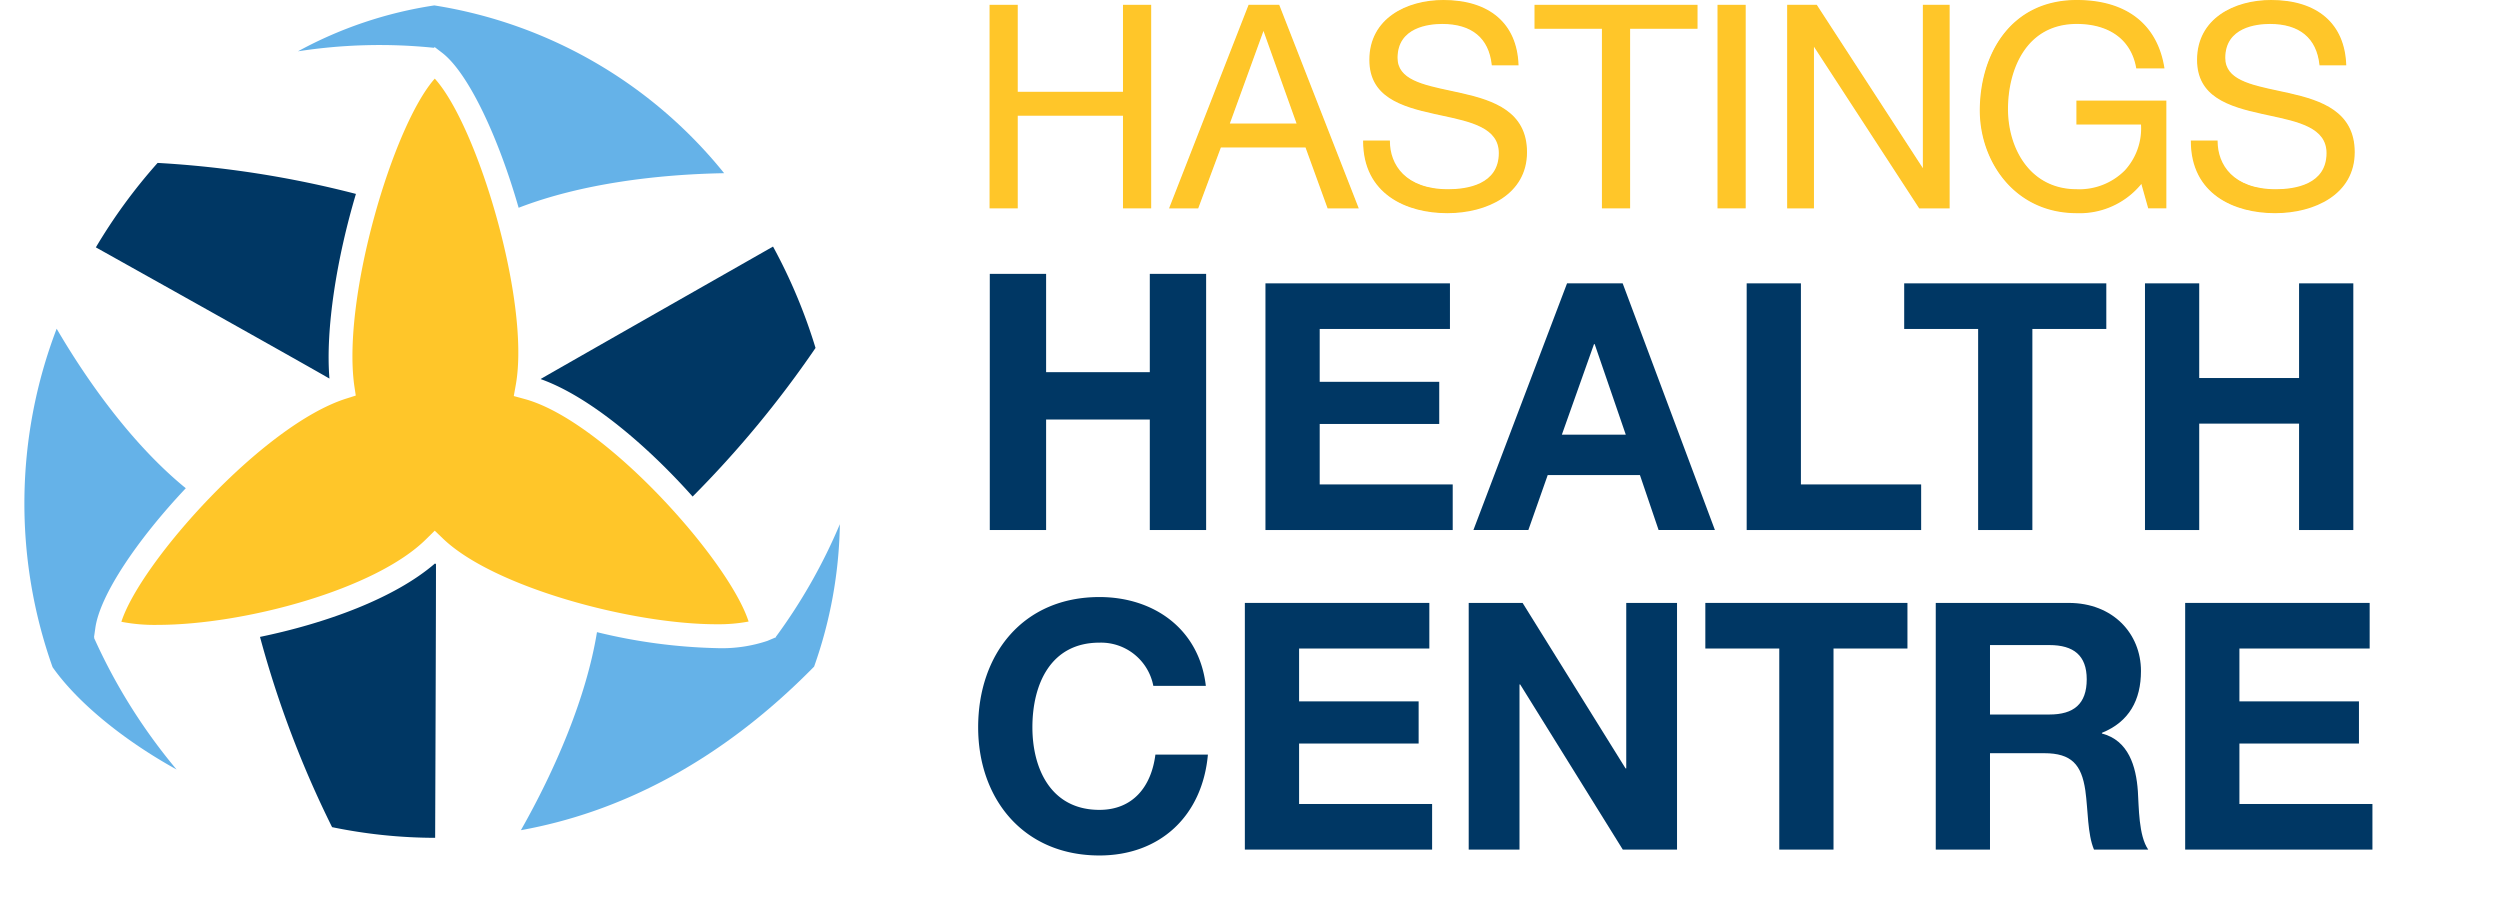 <svg id="Layer_1" data-name="Layer 1" xmlns="http://www.w3.org/2000/svg" viewBox="0 0 231.381 85.467"><defs><style>.cls-1{fill:#ffc629;}.cls-2{fill:#65b2e8;}.cls-3{fill:#003764;}.cls-4{fill:none;}</style></defs><title>logo</title><polygon class="cls-1" points="103.935 0.446 103.935 8.496 94.195 8.496 94.195 0.446 91.586 0.446 91.586 19.285 94.195 19.285 94.195 10.711 103.935 10.711 103.935 19.285 106.544 19.285 106.544 0.446 103.935 0.446"/><path class="cls-1" d="M541.676,500.278l3.063,8.569h-6.177Zm-1.377-2.417-7.361,18.839h2.697l2.097-5.637h7.836l2.045,5.637h2.881l-7.362-18.839Z" transform="translate(-424.738 -497.415)"/><path class="cls-1" d="M541.65,500.175h.053l3.119,8.73h-6.345Zm-1.311-2.255-7.315,18.72h2.569l2.097-5.637h7.919l2.044,5.637h2.753l-7.314-18.72Z" transform="translate(-424.738 -497.415)"/><path class="cls-1" d="M558.692,517.145c-3.768,0-7.794-1.751-7.794-6.666v-.059h2.478v.059c0,2.151,1.417,4.45,5.394,4.45,1.75,0,4.687-.435,4.687-3.349,0-2.34-2.574-2.892-5.3-3.476l-.631-.137c-3.189-.699-6.051-1.609-6.051-5.013,0-3.826,3.44-5.539,6.85-5.539,4.274,0,6.809,2.181,6.955,5.983l.002.061h-2.474l-.006-.053c-.267-2.47-1.851-3.775-4.582-3.775-1.244,0-4.136.306-4.136,3.14,0,1.996,2.285,2.484,4.931,3.048.339.072.683.146,1.027.224,2.915.664,6.024,1.689,6.024,5.458,0,3.899-3.704,5.644-7.374,5.644" transform="translate(-424.738 -497.415)"/><path class="cls-1" d="M562.861,503.4c-.288-2.674-2.071-3.828-4.641-3.828-2.097,0-4.195.76-4.195,3.199,0,2.307,2.989,2.648,6.005,3.329,2.988.682,5.977,1.731,5.977,5.401,0,3.986-3.906,5.585-7.315,5.585-4.195,0-7.735-2.045-7.735-6.607h2.361c0,3.146,2.621,4.51,5.453,4.51,2.254,0,4.745-.708,4.745-3.409,0-2.569-2.988-3.015-5.977-3.671-2.989-.655-6.005-1.52-6.005-4.955,0-3.802,3.383-5.48,6.791-5.48,3.828,0,6.738,1.81,6.896,5.926Z" transform="translate(-424.738 -497.415)"/><polygon class="cls-1" points="148.262 19.285 148.262 2.662 142.022 2.662 142.022 0.447 157.111 0.447 157.111 2.662 150.871 2.662 150.871 19.285 148.262 19.285"/><polygon class="cls-1" points="148.321 2.603 142.081 2.603 142.081 0.505 157.052 0.505 157.052 2.603 150.812 2.603 150.812 19.226 148.321 19.226 148.321 2.603"/><rect class="cls-1" x="158.959" y="0.446" width="2.609" height="18.838"/><rect class="cls-1" x="159.017" y="0.505" width="2.491" height="18.72"/><polygon class="cls-1" points="177.626 19.285 167.885 4.322 167.885 19.285 165.407 19.285 165.407 0.447 168.146 0.447 177.966 15.567 177.966 0.447 180.444 0.447 180.444 19.285 177.626 19.285"/><polygon class="cls-1" points="165.467 0.505 168.115 0.505 177.973 15.686 178.025 15.686 178.025 0.505 180.386 0.505 180.386 19.225 177.658 19.225 167.879 4.202 167.827 4.202 167.827 19.225 165.467 19.225 165.467 0.505"/><path class="cls-1" d="M616.947,517.145c-5.829,0-8.974-4.893-8.974-9.498,0-5.093,2.775-10.232,8.974-10.232,4.576,0,7.454,2.225,8.107,6.264l.011.068h-2.61l-.008-.049c-.455-2.584-2.46-4.067-5.5-4.067-4.698,0-6.365,4.248-6.365,7.885,0,3.571,1.992,7.413,6.365,7.413a5.957,5.957,0,0,0,4.442-1.735,5.756,5.756,0,0,0,1.505-4.255h-5.98v-2.216h8.325v9.976h-1.678l-.634-2.261a7.367,7.367,0,0,1-5.98,2.707" transform="translate(-424.738 -497.415)"/><path class="cls-1" d="M622.951,514.307a7.33,7.33,0,0,1-6.004,2.779c-5.584,0-8.915-4.562-8.915-9.439,0-5.453,2.99-10.173,8.915-10.173,4.09,0,7.342,1.836,8.049,6.214h-2.491c-.498-2.831-2.779-4.116-5.558-4.116-4.536,0-6.424,3.933-6.424,7.944,0,3.907,2.255,7.473,6.424,7.473a5.64,5.64,0,0,0,6.004-6.109h-5.978v-2.098h8.207v9.858h-1.573Z" transform="translate(-424.738 -497.415)"/><path class="cls-1" d="M635.299,517.145c-3.768,0-7.793-1.751-7.793-6.666v-.059h2.477v.059c0,2.151,1.418,4.45,5.395,4.45,1.75,0,4.686-.435,4.686-3.349,0-2.34-2.574-2.892-5.299-3.476l-.632-.137c-3.189-.699-6.051-1.609-6.051-5.013,0-3.826,3.441-5.539,6.85-5.539,4.275,0,6.81,2.181,6.955,5.983l.002.061h-2.474l-.006-.053c-.267-2.47-1.851-3.775-4.582-3.775-1.243,0-4.136.306-4.136,3.14,0,1.996,2.286,2.484,4.931,3.048.339.072.683.146,1.028.224,2.914.664,6.023,1.689,6.023,5.458,0,3.899-3.704,5.644-7.374,5.644" transform="translate(-424.738 -497.415)"/><path class="cls-1" d="M639.468,503.4c-.289-2.674-2.071-3.828-4.641-3.828-2.097,0-4.195.76-4.195,3.199,0,2.307,2.989,2.648,6.004,3.329,2.989.682,5.978,1.731,5.978,5.401,0,3.986-3.906,5.585-7.315,5.585-4.195,0-7.735-2.045-7.735-6.607h2.36c0,3.146,2.622,4.51,5.454,4.51,2.254,0,4.745-.708,4.745-3.409,0-2.569-2.988-3.015-5.977-3.671-2.989-.655-6.005-1.52-6.005-4.955,0-3.802,3.383-5.48,6.791-5.48,3.828,0,6.738,1.81,6.896,5.926Z" transform="translate(-424.738 -497.415)"/><path class="cls-1" d="M435.971,554.963a16.155,16.155,0,0,0,3.403.286c7.98-.015,20.144-3.277,24.828-7.958l.771-.76.782.749c4.671,4.475,17.461,7.926,25.351,7.911a14.897,14.897,0,0,0,2.917-.251c-1.829-5.67-13.351-18.606-20.75-20.601l-.983-.269.178-.99c1.393-7.596-3.504-23.993-7.49-28.39-3.856,4.35-8.571,20.231-7.453,28.397l.141.938-.884.281c-7.708,2.443-19.037,15.149-20.811,20.657" transform="translate(-424.738 -497.415)"/><path class="cls-2" d="M464.891,501.839l.083-.063.681.522c2.433,1.867,5.209,7.813,7.084,14.347,5.73-2.217,12.76-3.09,19.019-3.201a43.042,43.042,0,0,0-26.821-15.528,38.198,38.198,0,0,0-12.624,4.249,49.364,49.364,0,0,1,12.578-.326" transform="translate(-424.738 -497.415)"/><path class="cls-3" d="M474.792,532.506c4.473,1.593,9.798,6.095,14.051,10.867a97.066,97.066,0,0,0,11.375-13.755,50.214,50.214,0,0,0-3.934-9.383c-7.955,4.528-18.399,10.471-21.492,12.248Z" transform="translate(-424.738 -497.415)"/><path class="cls-3" d="M465.001,549.563c-3.783,3.267-10.191,5.558-16.199,6.799a95.213,95.213,0,0,0,6.671,17.608,47.502,47.502,0,0,0,9.539.988c.036-9.211.079-21.718.077-25.332-.027-.017-.057-.039-.088-.063" transform="translate(-424.738 -497.415)"/><path class="cls-3" d="M457.68,515.362a94.284,94.284,0,0,0-18.355-2.869,50.324,50.324,0,0,0-5.715,7.816c7.945,4.442,18.541,10.374,21.619,12.143-.378-4.598.69-11.183,2.451-17.09" transform="translate(-424.738 -497.415)"/><path class="cls-2" d="M496.573,556.321a.544.544,0,0,0-.025-.078l.02.146-.806.341a13.295,13.295,0,0,1-4.651.672,51.266,51.266,0,0,1-11.121-1.48c-.996,6.11-3.897,12.782-7.041,18.329,8.921-1.611,18.268-6.115,27.136-15.139a41.253,41.253,0,0,0,2.384-13.182,51.115,51.115,0,0,1-5.896,10.391" transform="translate(-424.738 -497.415)"/><path class="cls-2" d="M433.554,556.461l-.118-.05.12-.837c.405-3.065,3.906-8.229,8.377-12.972-4.67-3.803-8.832-9.428-11.951-14.763a45.3,45.3,0,0,0-.379,31.322c2.095,2.991,6.14,6.514,11.48,9.477a52.421,52.421,0,0,1-7.647-12.201c.034.005.078.016.118.024" transform="translate(-424.738 -497.415)"/><polygon class="cls-3" points="91.607 25.347 96.82 25.347 96.82 34.445 106.417 34.445 106.417 25.347 111.63 25.347 111.63 49.055 106.417 49.055 106.417 38.828 96.82 38.828 96.82 49.055 91.607 49.055 91.607 25.347"/><polygon class="cls-3" points="117.121 26.225 134.196 26.225 134.196 30.446 122.141 30.446 122.141 35.338 133.205 35.338 133.205 39.239 122.141 39.239 122.141 44.835 134.452 44.835 134.452 49.056 117.121 49.056 117.121 26.225"/><path class="cls-3" d="M569.772,523.639h5.148l8.538,22.831h-5.212l-1.727-5.084h-8.538l-1.79,5.084h-5.085Zm-.48,14.006h5.916l-2.878-8.378h-.064Z" transform="translate(-424.738 -497.415)"/><polygon class="cls-3" points="161.659 26.225 166.679 26.225 166.679 44.835 177.807 44.835 177.807 49.056 161.659 49.056 161.659 26.225"/><polygon class="cls-3" points="183.081 30.446 176.238 30.446 176.238 26.225 194.944 26.225 194.944 30.446 188.101 30.446 188.101 49.056 183.081 49.056 183.081 30.446"/><polygon class="cls-3" points="198.523 26.225 203.543 26.225 203.543 34.987 212.784 34.987 212.784 26.225 217.805 26.225 217.805 49.056 212.784 49.056 212.784 39.207 203.543 39.207 203.543 49.056 198.523 49.056 198.523 26.225"/><path class="cls-3" d="M531.481,560.891a4.933,4.933,0,0,0-4.988-3.997c-4.509,0-6.204,3.837-6.204,7.834,0,3.805,1.695,7.642,6.204,7.642,3.069,0,4.796-2.11,5.18-5.116h4.86c-.512,5.692-4.444,9.337-10.04,9.337-7.067,0-11.224-5.276-11.224-11.863,0-6.779,4.157-12.055,11.224-12.055,5.02,0,9.24,2.942,9.848,8.218Z" transform="translate(-424.738 -497.415)"/><polygon class="cls-3" points="115.214 55.801 132.289 55.801 132.289 60.022 120.234 60.022 120.234 64.914 131.298 64.914 131.298 68.816 120.234 68.816 120.234 74.411 132.545 74.411 132.545 78.632 115.214 78.632 115.214 55.801"/><polygon class="cls-3" points="135.932 55.801 140.92 55.801 150.449 71.118 150.513 71.118 150.513 55.801 155.213 55.801 155.213 78.632 150.193 78.632 140.697 63.347 140.633 63.347 140.633 78.632 135.932 78.632 135.932 55.801"/><polygon class="cls-3" points="164.676 60.022 157.833 60.022 157.833 55.801 176.539 55.801 176.539 60.022 169.696 60.022 169.696 78.632 164.676 78.632 164.676 60.022"/><path class="cls-3" d="M603.897,553.217h12.311c4.093,0,6.682,2.846,6.682,6.299,0,2.686-1.087,4.701-3.613,5.724v.064c2.463.639,3.166,3.037,3.326,5.339.096,1.44.064,4.126.959,5.404h-5.02c-.608-1.438-.544-3.645-.8-5.467-.351-2.398-1.279-3.454-3.805-3.454h-5.02v8.921h-5.02Zm5.02,10.328h5.5c2.238,0,3.453-.96,3.453-3.261,0-2.207-1.215-3.166-3.453-3.166h-5.5Z" transform="translate(-424.738 -497.415)"/><polygon class="cls-3" points="202.243 55.801 219.318 55.801 219.318 60.022 207.263 60.022 207.263 64.914 218.327 64.914 218.327 68.816 207.263 68.816 207.263 74.411 219.574 74.411 219.574 78.632 202.243 78.632 202.243 55.801"/><rect class="cls-4" width="231.381" height="85.467"/></svg>